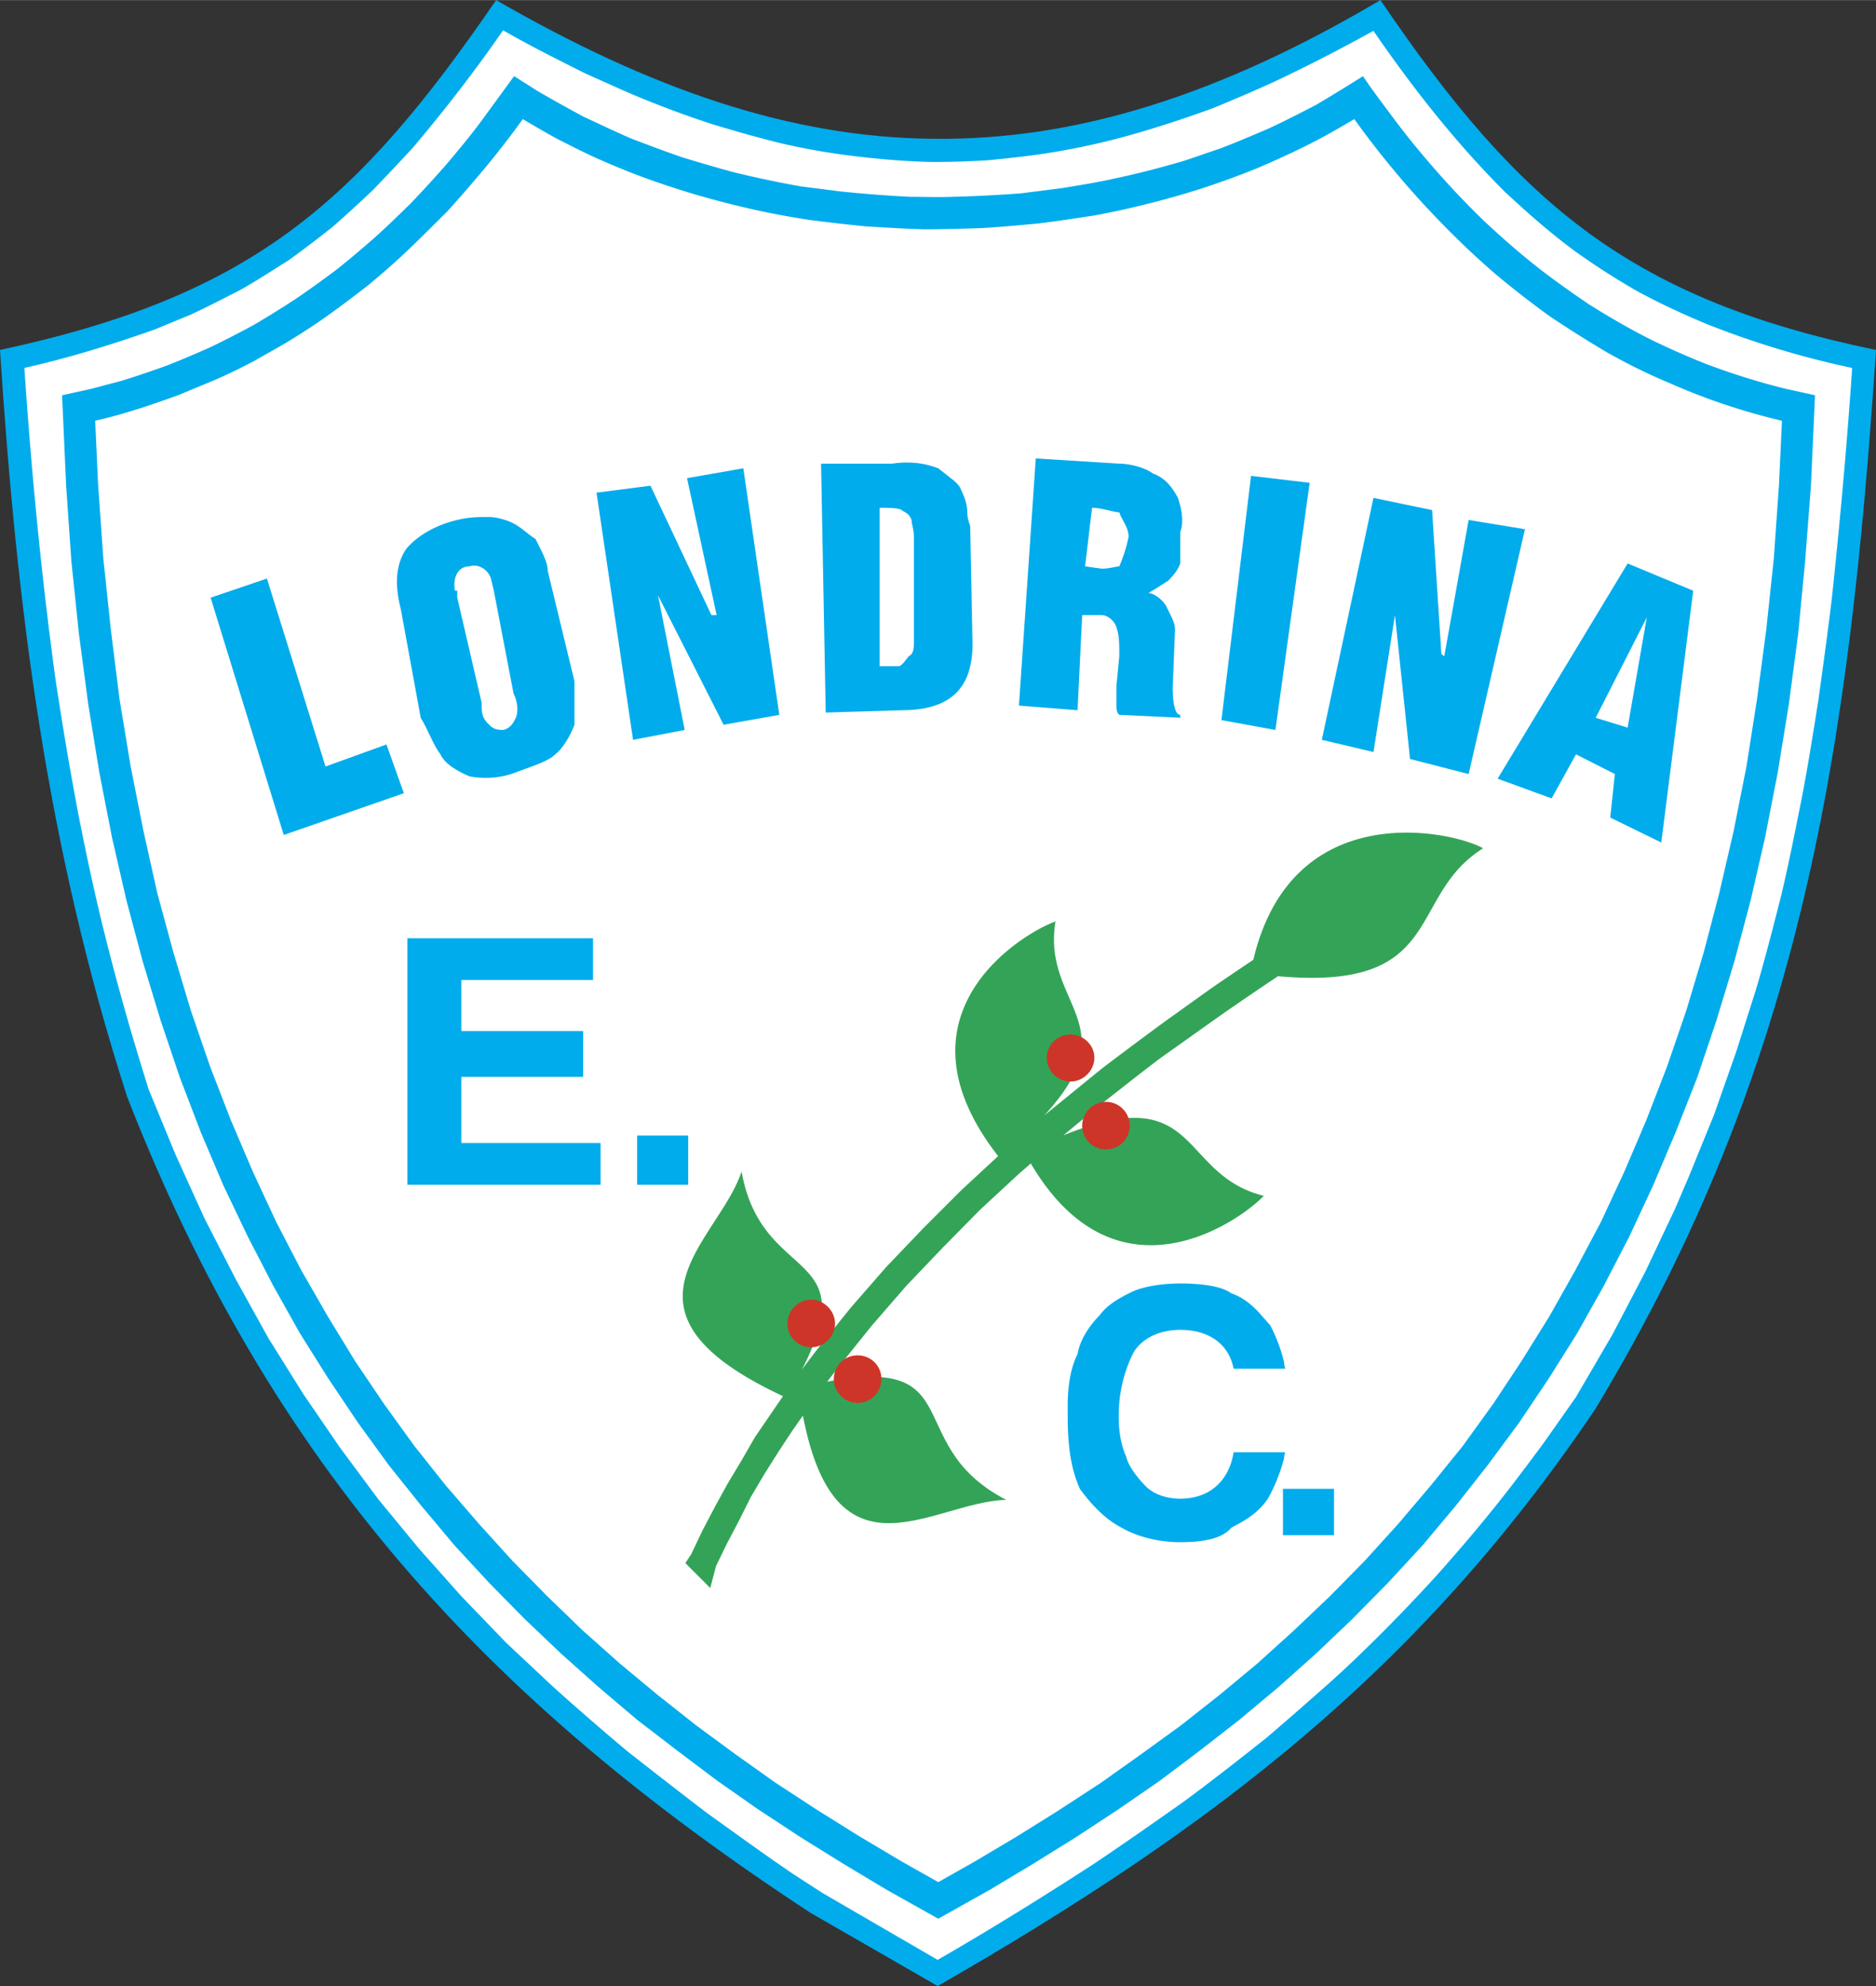 <svg xmlns="http://www.w3.org/2000/svg" width="2361" height="2500" viewBox="0 0 202.187 214.068"><rect x="0" y="0" width="202.187" height="214.068" fill="#333333" stroke="none"/><path d="M171.917 151.906c22.388-37.086 27.392-71.294 30.269-114.195-13.009-2.689-22.64-6.567-30.832-12.508C163.1 19.199 156.282 11.07 148.778 0c-17.448 10.319-32.896 15.134-48.216 14.947C85.239 14.822 70.167 9.631 53.47 0 38.461 21.889 27.141 31.895 0 37.711c1.813 27.892 5.003 53.47 13.696 80.486 15.51 39.774 38.711 65.102 73.67 87.991l13.696 7.88c29.268-16.823 51.656-33.708 70.855-62.162z" fill="#00acec"/><path d="M181.987 126.889l2.751-6.753 2.375-6.754 2.127-6.691c1-3.377 1.876-6.817 2.751-10.257.813-3.439 1.5-6.941 2.188-10.381.688-3.564 1.25-7.129 1.813-10.694.5-3.627 1.001-7.254 1.438-10.881.875-8.255 1.626-16.51 2.188-24.828a96.887 96.887 0 0 1-15.572-4.69c-2.564-1.063-5.003-2.188-7.443-3.502a77.214 77.214 0 0 1-6.753-4.315c-2.126-1.564-4.127-3.252-6.129-5.066l-1.501-1.376c-5.315-5.315-9.943-11.193-14.196-17.386-3.627 2.002-7.254 3.878-11.006 5.629a190.6 190.6 0 0 1-6.254 2.689 123.173 123.173 0 0 1-9.255 3.002 77.793 77.793 0 0 1-7.567 1.688c-2.502.438-4.941.688-7.442.938a96.317 96.317 0 0 1-6.004.188c-2.939-.062-5.878-.312-8.88-.688a73.254 73.254 0 0 1-7.38-1.312c-2.563-.625-4.94-1.314-7.442-2.064-3.064-1-6.065-2.126-9.005-3.377-1.564-.688-3.064-1.375-4.628-2.063-3.001-1.501-6.004-3.002-8.942-4.691-3.064 4.44-6.317 8.631-9.756 12.695a278.97 278.97 0 0 1-4.253 4.503 135.037 135.037 0 0 1-4.377 4.003 133.186 133.186 0 0 1-4.691 3.564c-1.689 1.062-3.315 2.126-5.065 3.126-1.814.938-3.627 1.876-5.503 2.751l-3.941 1.626c-4.627 1.625-9.255 3.064-14.007 4.127.75 11.131 1.812 22.201 3.314 33.27a386.79 386.79 0 0 0 2.5 14.821c.814 4.128 1.688 8.255 2.689 12.321a273.434 273.434 0 0 0 4.127 14.884l.75 2.439 2.94 7.128 3.126 6.879 3.377 6.566 3.502 6.316 3.752 6.004 3.939 5.754 4.128 5.565 4.377 5.315 4.565 5.128 4.816 5.003 5.065 4.753a297.212 297.212 0 0 0 8.067 7.004c2.877 2.251 5.754 4.503 8.631 6.691 3.064 2.189 6.066 4.379 9.193 6.505l3.189 2.062 12.382 7.192c5.753-3.314 11.382-6.816 16.886-10.381 3.252-2.188 6.378-4.377 9.568-6.628 3.064-2.251 6.003-4.565 9.005-6.942 2.126-1.813 4.252-3.69 6.38-5.566 2.125-1.876 4.189-3.878 6.19-5.878a186.254 186.254 0 0 0 5.941-6.254c1.939-2.189 3.878-4.44 5.691-6.691 1.939-2.377 3.752-4.817 5.566-7.255l3.564-5.065 3.94-6.754 3.565-6.817 3.189-6.753 1.447-3.376z" fill="#fff"/><path d="M106.689 203.687l4.691-2.814 4.627-2.876 4.565-3.002 4.44-3.063 4.315-3.252 4.253-3.315 4.189-3.503 4.065-3.627 3.939-3.752 3.815-3.877 3.752-4.065 3.564-4.253 3.44-4.377 3.376-4.565 3.19-4.753 3.065-4.878 2.876-5.127 2.751-5.317 2.564-5.503 2.438-5.753 2.315-5.879 2.063-6.128 1.939-6.379 1.751-6.566 1.563-6.816 1.375-7.066 1.188-7.317 1.001-7.567.75-7.817.626-8.13.438-9.756-3.127-.688a74.266 74.266 0 0 1-8.943-2.815 86.374 86.374 0 0 1-5.504-2.439c-2.376-1.188-4.627-2.501-6.815-3.877-1.75-1.189-3.439-2.376-5.066-3.627-2.188-1.689-4.252-3.502-6.252-5.378a92.225 92.225 0 0 1-5.88-6.254 89.236 89.236 0 0 1-4.378-5.503c-.938-1.251-1.875-2.501-2.751-3.815a221.377 221.377 0 0 1-5.002 3.065c-1.689.876-3.378 1.751-5.129 2.564-1.75.75-3.502 1.501-5.315 2.189-1.314.437-2.69.938-4.066 1.375-2.376.688-4.751 1.313-7.128 1.813-1.939.438-3.878.751-5.816 1.063-1.438.188-2.939.375-4.378.562-2.501.188-4.939.313-7.442.376-1.5.062-3.001 0-4.502 0-2.502-.125-4.94-.313-7.379-.563-1.501-.188-2.939-.375-4.44-.562a119.532 119.532 0 0 1-7.13-1.501c-1.876-.5-3.752-1.063-5.628-1.626-1.813-.625-3.627-1.313-5.441-2.001-1.751-.75-3.439-1.563-5.191-2.376a190.654 190.654 0 0 1-4.94-2.752l-2.564-1.626-3.377 4.628c-1.188 1.625-2.439 3.126-3.751 4.69a125.033 125.033 0 0 1-3.878 4.253 118.152 118.152 0 0 1-4.065 3.877c-1.375 1.188-2.752 2.377-4.189 3.502-1.439 1.063-2.877 2.126-4.379 3.127a105.88 105.88 0 0 1-4.439 2.752 109.252 109.252 0 0 1-4.628 2.376c-1.563.688-3.127 1.376-4.753 2.001a109.132 109.132 0 0 1-4.815 1.626l-3.314.876-3.127.688.437 9.756.563 8.13.814 7.817 1 7.567 1.187 7.317 1.376 7.066 1.563 6.816 1.751 6.566 1.938 6.379 2.064 6.128 2.25 5.879 2.439 5.753 2.626 5.503 2.751 5.317 2.877 5.127 3.064 4.878 3.189 4.753 3.314 4.565 3.502 4.377 3.565 4.253 3.752 4.065 3.815 3.877 3.94 3.752 4.064 3.627 4.127 3.503 4.316 3.315 4.315 3.252 4.378 3.063 4.564 3.002 4.628 2.876 4.69 2.814 5.566 3.126 5.573-3.126z" fill="#00acec"/><path d="M131.456 182.674l4.065-3.378 3.939-3.564 3.878-3.689 3.751-3.815 3.628-4.002 3.501-4.127 3.44-4.253 3.252-4.502 3.064-4.628 3.001-4.816 2.815-5.003 2.751-5.19 2.503-5.379 2.375-5.564 2.252-5.816 2.062-6.004 1.876-6.253 1.689-6.442 1.563-6.754 1.376-6.941 1.125-7.192 1-7.504.814-7.692.562-8.005.313-6.817a68.973 68.973 0 0 1-12.259-4.126c-2.251-.938-4.377-2.002-6.503-3.19a131.733 131.733 0 0 1-6.254-3.94 101.423 101.423 0 0 1-5.941-4.627 89.843 89.843 0 0 1-5.629-5.316 96.906 96.906 0 0 1-9.505-11.319c-1.688 1-3.315 1.938-5.066 2.814-1.75.875-3.564 1.688-5.441 2.5a100.982 100.982 0 0 1-5.628 2.064 90.887 90.887 0 0 1-5.879 1.689c-1.939.5-3.94.938-5.941 1.312-2.064.314-4.065.626-6.129.876-2.001.188-4.064.375-6.128.5-2.063.062-4.127.125-6.191.125-2.063-.063-4.127-.188-6.191-.313-2-.188-4.064-.438-6.065-.688a94.43 94.43 0 0 1-6.066-1.126 116.293 116.293 0 0 1-5.879-1.501 102.173 102.173 0 0 1-5.753-1.876 84.466 84.466 0 0 1-5.503-2.251c-1.376-.625-2.689-1.313-4.066-2.001a111.736 111.736 0 0 1-3.689-2.126c-2.501 3.502-5.253 6.754-8.129 9.943-1.376 1.375-2.752 2.752-4.19 4.127-1.375 1.313-2.815 2.564-4.315 3.814a138.162 138.162 0 0 1-4.502 3.377 72.467 72.467 0 0 1-4.628 3.001L27.392 38.9c-1.564.812-3.19 1.625-4.878 2.314L19.2 42.589c-2.939 1.063-5.878 2.063-8.942 2.751l.312 6.817.562 8.005.813 7.692.938 7.504 1.188 7.192 1.376 6.941 1.5 6.754 1.752 6.442 1.876 6.253 2.064 6.004 2.251 5.816 2.376 5.564 2.502 5.379 2.689 5.19 2.876 5.003 2.939 4.816 3.127 4.628 3.252 4.502 3.377 4.253 3.565 4.127 3.627 4.002 3.751 3.815 3.815 3.689 4.003 3.564 4.064 3.378 4.19 3.313 4.252 3.128 4.315 3.064 4.503 2.94 4.502 2.813 4.628 2.751 3.877 2.189 3.877-2.189 4.628-2.751 4.502-2.813 4.503-2.94 4.315-3.064 4.316-3.128 4.195-3.309z" fill="#fff"/><path fill="#00acec" d="M161.41 83.926l14.009-23.201 7.067 2.939-3.44 27.141-5.503-2.688.501-4.691-4.19-2.127-2.626 4.753zM142.461 79.736l5.566-26.078 6.317 1.313 1.001 15.51.313.25 2.625-14.696 6.068 1-6.068 26.391-6.316-1.626-1.626-15.509-2.314 14.759zM131.642 77.61l3.19-26.329 6.317.751-3.69 26.641zM109.817 76.047l1.814-26.642 9.005.563c1.312 0 2.877.5 3.626 1.062 1.376.5 2.127 1.564 2.689 2.626.25.751.751 2.377.25 3.689v3.377c-.25.813-1.063 1.626-1.314 1.876-.813.5-1.626 1.063-2.126 1.313.5 0 1.313.501 1.876 1.314.5 1.062 1 1.812 1 2.626l-.25 6.316c0 1.563.25 2.876.813 2.876v.312l-6.566-.312c-.312-.25-.312-.75-.312-1v-2.127l.312-3.189c0-1.313 0-2.314-.312-3.127-.25-.813-1.063-1.313-1.564-1.313h-2.125l-.5 10.256-6.316-.496zM88.992 76.797l-.5-26.828h7.628c2.127-.313 3.69 0 5.004.5 1.313 1.063 2.126 1.563 2.376 2.126.5 1.062.751 1.813.751 2.626s.312 1.312.312 1.563l.25 12.633c0 4.753-2.377 7.129-7.63 7.129l-8.191.251zM68.229 79.736L64.29 53.095l5.815-.75 6.567 13.946h.563l-3.19-14.759 6.066-1.063 3.878 26.578-6.004 1.063-7.067-13.946 2.877 14.509zM45.341 77.359l-2.127-11.632c-.75-2.876-.5-5.003.563-6.566 1.313-1.564 3.377-2.627 5.504-3.127 1.312-.313 2.125-.313 3.439-.313.813 0 1.814.313 2.376.563 1.063.5 1.814 1.313 2.626 1.813.501 1.063 1.313 2.377 1.313 3.439l2.877 11.883v4.69c-.5 1.313-1.313 2.626-2.063 3.189-.814.813-2.627 1.314-4.754 2.126-1.562.5-3.189.5-4.502.25-1.312-.563-2.626-1.313-3.127-2.377-.812-1.06-1.313-2.624-2.125-3.938zM30.582 89.992l-7.88-25.577 6.066-2.064 6.315 20.262 6.568-2.376 1.875 5.253zM43.902 127.702v-26.578h20.012v4.503H49.718v5.503h13.133v4.94H49.718v7.129h15.01v4.502H43.902v.001zm24.765 0v-5.314h5.504v5.314h-5.504z"/><g fill="#00acec"><path d="M138.397 146.84c0 .249.062.5.125.687h-.125v-.687zm0 9.693h.125c-.062.188-.125.376-.125.625v-.625zm0 8.943v-5.003h5.378v5.003h-5.378zM115.07 151.53c0-1.877.25-4.003 1.063-5.566.249-1.563 1.312-3.126 2.377-4.189.75-1.063 2.062-1.876 3.689-2.627 1.313-.562 3.376-.813 5.002-.813 2.063 0 4.439.251 5.504 1.063 2.125.75 3.189 2.377 4.19 3.44a17.415 17.415 0 0 1 1.5 4.003v.687h-5.441c-.5-2.626-2.626-4.19-5.753-4.19-2.127 0-4.002.813-5.002 2.376-.814 1.565-1.627 3.94-1.627 6.816v.314c0 1.562.313 3.126.813 4.189.25 1.062 1.313 2.377 2.127 3.189.749.75 2.062 1.313 3.689 1.313 3.127 0 5.253-1.876 5.753-5.003h5.441v.625c-.375 1.501-1.062 3.189-1.752 4.378-1.063 1.562-2.375 2.314-3.938 3.127-1.064 1.312-3.44 1.563-5.504 1.563-2.127 0-4.503-.5-6.316-1.563-1.626-.813-3.189-2.377-4.503-4.19-1.062-2.377-1.312-5.003-1.312-7.943v-.999zm23.327 8.943h-.125v5.003h.125v-5.003z"/></g><path d="M86.052 149.592c3.002 22.575 14.196 12.257 22.389 12.07-12.069-6.255-2.877-16.824-22.389-12.07z" fill="#33a457"/><path d="M135.078 103.446c-1.566 1.056-3.138 2.107-4.686 3.182l-4.628 3.314a489.644 489.644 0 0 0-6.879 5.128c-2.133 1.718-4.213 3.437-6.34 5.154 9.117-9.883-.273-11.893 1.212-20.914-3.615 1.309-18.092 10.011-6.183 25.297l-3.949 3.658-4.127 4.127-4.002 4.19-3.815 4.378-3.626 4.503-1.61 2.127c6.739-13.161-4.36-9.122-6.521-21.327-2.486 7.582-15.212 15.044 4.463 24.221l-1.398 2.044-1.626 2.377-1.438 2.503-1.5 2.5-1.376 2.502-1.375 2.626-1.188 2.502-.625.938 2.688 2.688.625-2.376 1.188-2.44 1.313-2.5 1.251-2.502 1.439-2.438 1.5-2.377 1.563-2.376 1.626-2.314 1.626-2.314 1.751-2.25 3.565-4.441 3.689-4.252 3.94-4.127 4.003-4.066 4.19-3.877 1.278-1.111c9.239 15.655 22.486 6.236 25.112 3.487-9.282-2.305-6.727-12.57-21.605-6.519l3.908-3.237c2.251-1.751 4.439-3.503 6.69-5.191 2.314-1.626 4.565-3.252 6.879-4.878a433.94 433.94 0 0 1 5.659-3.85c18.221 1.648 13.779-8.61 22.108-13.786-3.351-1.887-20.591-5.666-24.769 12.017z" fill="#33a457"/><path d="M87.428 140.086c1.376 0 2.564 1.188 2.564 2.564 0 1.438-1.188 2.563-2.564 2.563a2.535 2.535 0 0 1-2.564-2.563c0-1.376 1.125-2.564 2.564-2.564zM115.383 111.505c1.375 0 2.564 1.126 2.564 2.501s-1.189 2.564-2.564 2.564c-1.438 0-2.564-1.189-2.564-2.564s1.126-2.501 2.564-2.501zM92.432 146.088a2.537 2.537 0 0 1 2.564 2.565c0 1.375-1.125 2.563-2.564 2.563s-2.564-1.188-2.564-2.563a2.536 2.536 0 0 1 2.564-2.565zM119.198 118.761c1.438 0 2.563 1.187 2.563 2.562 0 1.439-1.125 2.564-2.563 2.564s-2.563-1.125-2.563-2.564a2.572 2.572 0 0 1 2.563-2.562z" fill="#cd3529"/><path d="M49.281 63.664v.751l2.626 11.318c0 1.063 0 1.626.813 2.377.501.562 1.063.562 1.564.562.812-.25 1.062-.813 1.313-1.313.25-.562.25-1.626-.25-2.626l-2.125-11.069-.25-1.063c-.25-1.313-1.564-1.876-2.377-1.563-1.312 0-1.813 1.313-1.563 2.626h.249zM94.808 71.794h2.064c.313 0 .813-.751 1.063-1.063.562-.25.562-1 .562-1.564V57.848c0-.812-.25-1.313-.25-1.813-.313-.813-.813-.813-1.063-1.063-.313-.25-1.626-.25-2.377-.25v17.072zM171.979 77.359l3.44 1.064 2.064-11.882zM116.946 61.038l1.813.25c.812 0 1.564-.25 1.876-.25.25-.562.75-1.876 1-3.19 0-1.063-.75-1.813-1-2.626-.563 0-1.876-.501-2.939-.501l-.75 6.317z" fill="#fff"/></svg>